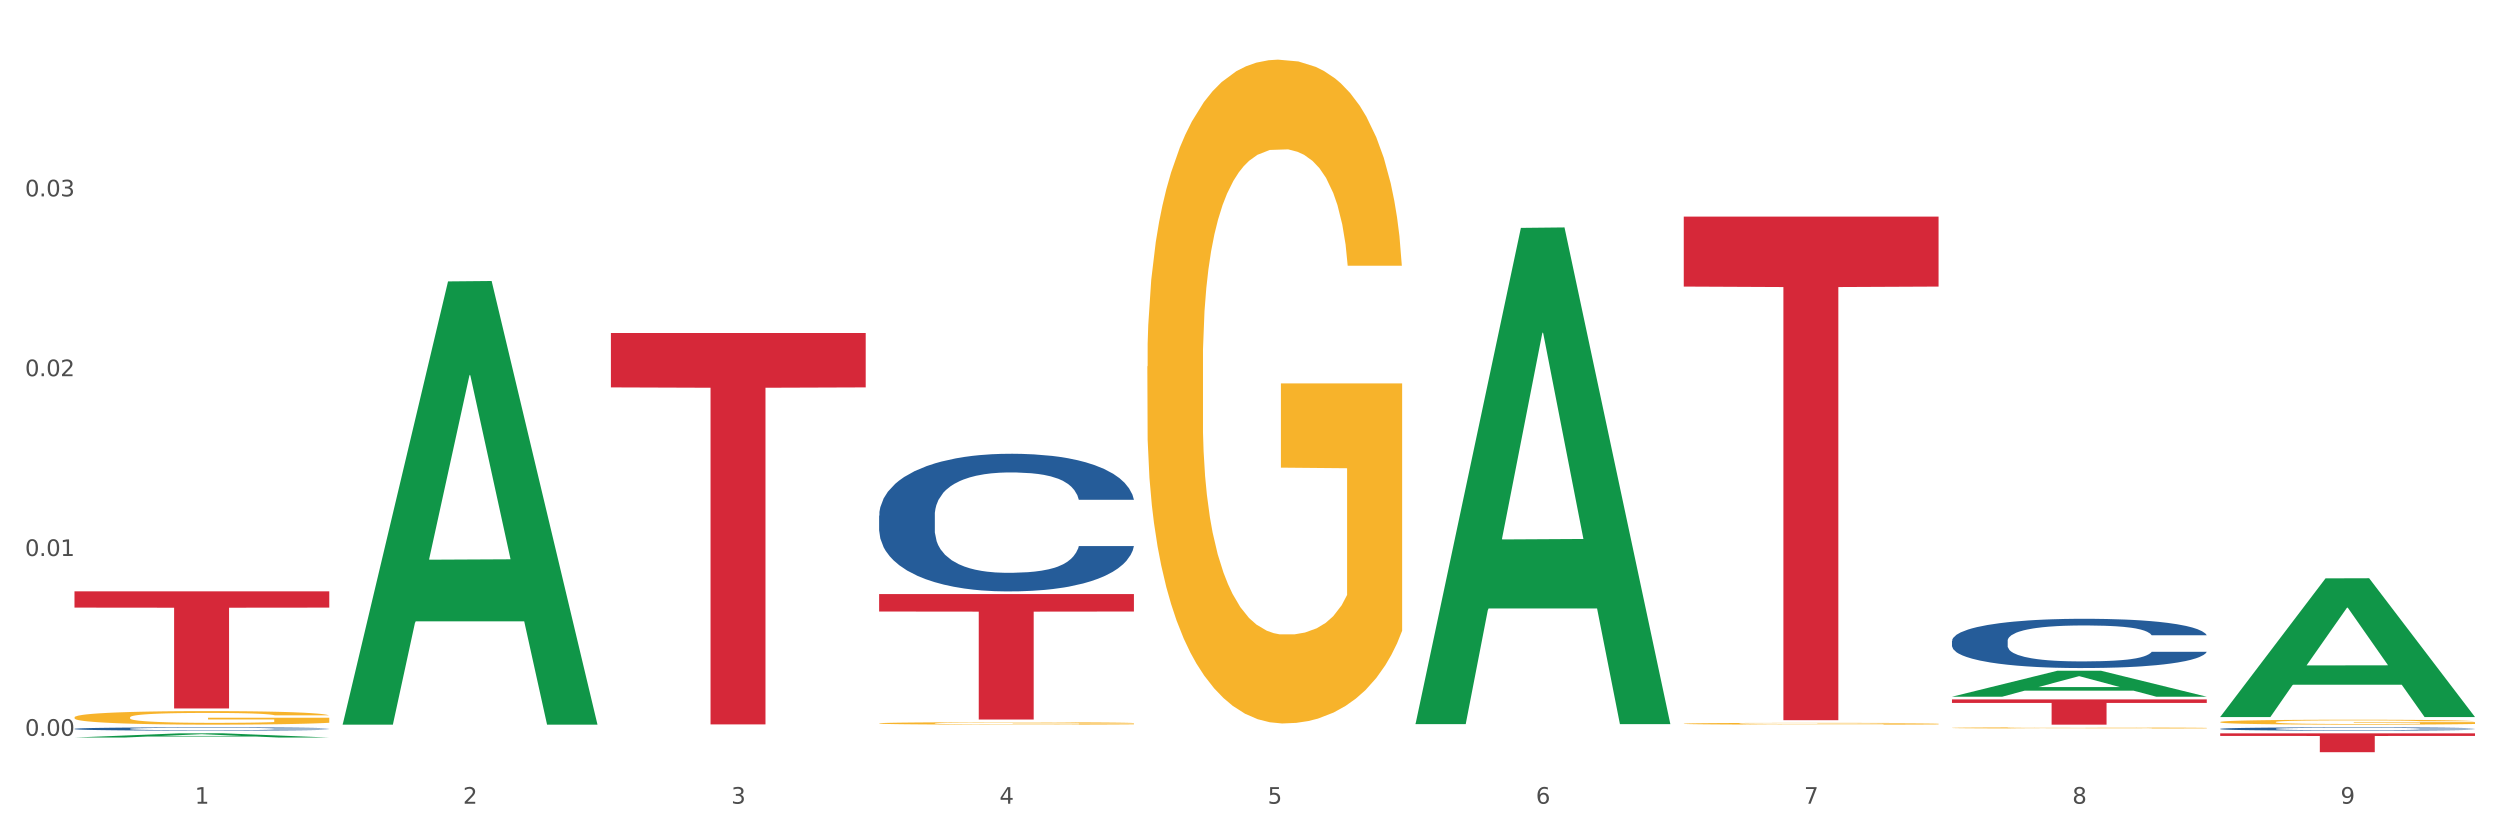 <?xml version="1.0" encoding="utf-8" standalone="no"?>
<!DOCTYPE svg PUBLIC "-//W3C//DTD SVG 1.1//EN"
  "http://www.w3.org/Graphics/SVG/1.1/DTD/svg11.dtd">
<svg xmlns:xlink="http://www.w3.org/1999/xlink" width="1080pt" height="360pt" viewBox="0 0 1080 360" xmlns="http://www.w3.org/2000/svg" version="1.1">
 <rect x="0" y="0" width="1080" height="360" fill="#333333" stroke="none"/>
 <defs>
  <style type="text/css">*{stroke-linejoin: round; stroke-linecap: butt}</style>
 </defs>
 <g id="figure_1">
  <g id="patch_1">
   <path d="M 0 360 
L 1080 360 
L 1080 0 
L 0 0 
z
" style="fill: #ffffff; stroke: #ffffff; stroke-linejoin: miter"/>
  </g>
  <g id="axes_1">
   <g id="matplotlib.axis_1">
    <g id="xtick_1">
     <g id="text_1">
      <!-- 1 -->
      <g style="fill: #4d4d4d" transform="translate(84.159 347.204) scale(0.096 -0.096)">
       <defs>
        <path id="DejaVuSans-31" d="M 794 531 
L 1825 531 
L 1825 4091 
L 703 3866 
L 703 4441 
L 1819 4666 
L 2450 4666 
L 2450 531 
L 3481 531 
L 3481 0 
L 794 0 
L 794 531 
z
" transform="scale(0.016)"/>
       </defs>
       <use xlink:href="#DejaVuSans-31"/>
      </g>
     </g>
    </g>
    <g id="xtick_2">
     <g id="text_2">
      <!-- 2 -->
      <g style="fill: #4d4d4d" transform="translate(200.027 347.204) scale(0.096 -0.096)">
       <defs>
        <path id="DejaVuSans-32" d="M 1228 531 
L 3431 531 
L 3431 0 
L 469 0 
L 469 531 
Q 828 903 1448 1529 
Q 2069 2156 2228 2338 
Q 2531 2678 2651 2914 
Q 2772 3150 2772 3378 
Q 2772 3750 2511 3984 
Q 2250 4219 1831 4219 
Q 1534 4219 1204 4116 
Q 875 4013 500 3803 
L 500 4441 
Q 881 4594 1212 4672 
Q 1544 4750 1819 4750 
Q 2544 4750 2975 4387 
Q 3406 4025 3406 3419 
Q 3406 3131 3298 2873 
Q 3191 2616 2906 2266 
Q 2828 2175 2409 1742 
Q 1991 1309 1228 531 
z
" transform="scale(0.016)"/>
       </defs>
       <use xlink:href="#DejaVuSans-32"/>
      </g>
     </g>
    </g>
    <g id="xtick_3">
     <g id="text_3">
      <!-- 3 -->
      <g style="fill: #4d4d4d" transform="translate(315.896 347.204) scale(0.096 -0.096)">
       <defs>
        <path id="DejaVuSans-33" d="M 2597 2516 
Q 3050 2419 3304 2112 
Q 3559 1806 3559 1356 
Q 3559 666 3084 287 
Q 2609 -91 1734 -91 
Q 1441 -91 1130 -33 
Q 819 25 488 141 
L 488 750 
Q 750 597 1062 519 
Q 1375 441 1716 441 
Q 2309 441 2620 675 
Q 2931 909 2931 1356 
Q 2931 1769 2642 2001 
Q 2353 2234 1838 2234 
L 1294 2234 
L 1294 2753 
L 1863 2753 
Q 2328 2753 2575 2939 
Q 2822 3125 2822 3475 
Q 2822 3834 2567 4026 
Q 2313 4219 1838 4219 
Q 1578 4219 1281 4162 
Q 984 4106 628 3988 
L 628 4550 
Q 988 4650 1302 4700 
Q 1616 4750 1894 4750 
Q 2613 4750 3031 4423 
Q 3450 4097 3450 3541 
Q 3450 3153 3228 2886 
Q 3006 2619 2597 2516 
z
" transform="scale(0.016)"/>
       </defs>
       <use xlink:href="#DejaVuSans-33"/>
      </g>
     </g>
    </g>
    <g id="xtick_4">
     <g id="text_4">
      <!-- 4 -->
      <g style="fill: #4d4d4d" transform="translate(431.765 347.204) scale(0.096 -0.096)">
       <defs>
        <path id="DejaVuSans-34" d="M 2419 4116 
L 825 1625 
L 2419 1625 
L 2419 4116 
z
M 2253 4666 
L 3047 4666 
L 3047 1625 
L 3713 1625 
L 3713 1100 
L 3047 1100 
L 3047 0 
L 2419 0 
L 2419 1100 
L 313 1100 
L 313 1709 
L 2253 4666 
z
" transform="scale(0.016)"/>
       </defs>
       <use xlink:href="#DejaVuSans-34"/>
      </g>
     </g>
    </g>
    <g id="xtick_5">
     <g id="text_5">
      <!-- 5 -->
      <g style="fill: #4d4d4d" transform="translate(547.634 347.204) scale(0.096 -0.096)">
       <defs>
        <path id="DejaVuSans-35" d="M 691 4666 
L 3169 4666 
L 3169 4134 
L 1269 4134 
L 1269 2991 
Q 1406 3038 1543 3061 
Q 1681 3084 1819 3084 
Q 2600 3084 3056 2656 
Q 3513 2228 3513 1497 
Q 3513 744 3044 326 
Q 2575 -91 1722 -91 
Q 1428 -91 1123 -41 
Q 819 9 494 109 
L 494 744 
Q 775 591 1075 516 
Q 1375 441 1709 441 
Q 2250 441 2565 725 
Q 2881 1009 2881 1497 
Q 2881 1984 2565 2268 
Q 2250 2553 1709 2553 
Q 1456 2553 1204 2497 
Q 953 2441 691 2322 
L 691 4666 
z
" transform="scale(0.016)"/>
       </defs>
       <use xlink:href="#DejaVuSans-35"/>
      </g>
     </g>
    </g>
    <g id="xtick_6">
     <g id="text_6">
      <!-- 6 -->
      <g style="fill: #4d4d4d" transform="translate(663.502 347.204) scale(0.096 -0.096)">
       <defs>
        <path id="DejaVuSans-36" d="M 2113 2584 
Q 1688 2584 1439 2293 
Q 1191 2003 1191 1497 
Q 1191 994 1439 701 
Q 1688 409 2113 409 
Q 2538 409 2786 701 
Q 3034 994 3034 1497 
Q 3034 2003 2786 2293 
Q 2538 2584 2113 2584 
z
M 3366 4563 
L 3366 3988 
Q 3128 4100 2886 4159 
Q 2644 4219 2406 4219 
Q 1781 4219 1451 3797 
Q 1122 3375 1075 2522 
Q 1259 2794 1537 2939 
Q 1816 3084 2150 3084 
Q 2853 3084 3261 2657 
Q 3669 2231 3669 1497 
Q 3669 778 3244 343 
Q 2819 -91 2113 -91 
Q 1303 -91 875 529 
Q 447 1150 447 2328 
Q 447 3434 972 4092 
Q 1497 4750 2381 4750 
Q 2619 4750 2861 4703 
Q 3103 4656 3366 4563 
z
" transform="scale(0.016)"/>
       </defs>
       <use xlink:href="#DejaVuSans-36"/>
      </g>
     </g>
    </g>
    <g id="xtick_7">
     <g id="text_7">
      <!-- 7 -->
      <g style="fill: #4d4d4d" transform="translate(779.371 347.204) scale(0.096 -0.096)">
       <defs>
        <path id="DejaVuSans-37" d="M 525 4666 
L 3525 4666 
L 3525 4397 
L 1831 0 
L 1172 0 
L 2766 4134 
L 525 4134 
L 525 4666 
z
" transform="scale(0.016)"/>
       </defs>
       <use xlink:href="#DejaVuSans-37"/>
      </g>
     </g>
    </g>
    <g id="xtick_8">
     <g id="text_8">
      <!-- 8 -->
      <g style="fill: #4d4d4d" transform="translate(895.24 347.204) scale(0.096 -0.096)">
       <defs>
        <path id="DejaVuSans-38" d="M 2034 2216 
Q 1584 2216 1326 1975 
Q 1069 1734 1069 1313 
Q 1069 891 1326 650 
Q 1584 409 2034 409 
Q 2484 409 2743 651 
Q 3003 894 3003 1313 
Q 3003 1734 2745 1975 
Q 2488 2216 2034 2216 
z
M 1403 2484 
Q 997 2584 770 2862 
Q 544 3141 544 3541 
Q 544 4100 942 4425 
Q 1341 4750 2034 4750 
Q 2731 4750 3128 4425 
Q 3525 4100 3525 3541 
Q 3525 3141 3298 2862 
Q 3072 2584 2669 2484 
Q 3125 2378 3379 2068 
Q 3634 1759 3634 1313 
Q 3634 634 3220 271 
Q 2806 -91 2034 -91 
Q 1263 -91 848 271 
Q 434 634 434 1313 
Q 434 1759 690 2068 
Q 947 2378 1403 2484 
z
M 1172 3481 
Q 1172 3119 1398 2916 
Q 1625 2713 2034 2713 
Q 2441 2713 2670 2916 
Q 2900 3119 2900 3481 
Q 2900 3844 2670 4047 
Q 2441 4250 2034 4250 
Q 1625 4250 1398 4047 
Q 1172 3844 1172 3481 
z
" transform="scale(0.016)"/>
       </defs>
       <use xlink:href="#DejaVuSans-38"/>
      </g>
     </g>
    </g>
    <g id="xtick_9">
     <g id="text_9">
      <!-- 9 -->
      <g style="fill: #4d4d4d" transform="translate(1011.108 347.204) scale(0.096 -0.096)">
       <defs>
        <path id="DejaVuSans-39" d="M 703 97 
L 703 672 
Q 941 559 1184 500 
Q 1428 441 1663 441 
Q 2288 441 2617 861 
Q 2947 1281 2994 2138 
Q 2813 1869 2534 1725 
Q 2256 1581 1919 1581 
Q 1219 1581 811 2004 
Q 403 2428 403 3163 
Q 403 3881 828 4315 
Q 1253 4750 1959 4750 
Q 2769 4750 3195 4129 
Q 3622 3509 3622 2328 
Q 3622 1225 3098 567 
Q 2575 -91 1691 -91 
Q 1453 -91 1209 -44 
Q 966 3 703 97 
z
M 1959 2075 
Q 2384 2075 2632 2365 
Q 2881 2656 2881 3163 
Q 2881 3666 2632 3958 
Q 2384 4250 1959 4250 
Q 1534 4250 1286 3958 
Q 1038 3666 1038 3163 
Q 1038 2656 1286 2365 
Q 1534 2075 1959 2075 
z
" transform="scale(0.016)"/>
       </defs>
       <use xlink:href="#DejaVuSans-39"/>
      </g>
     </g>
    </g>
    <g id="xtick_10"/>
    <g id="xtick_11"/>
    <g id="xtick_12"/>
    <g id="xtick_13"/>
    <g id="xtick_14"/>
    <g id="xtick_15"/>
    <g id="xtick_16"/>
    <g id="xtick_17"/>
   </g>
   <g id="matplotlib.axis_2">
    <g id="ytick_1">
     <g id="text_10">
      <!-- 0.00 -->
      <g style="fill: #4d4d4d" transform="translate(10.8 317.857) scale(0.096 -0.096)">
       <defs>
        <path id="DejaVuSans-30" d="M 2034 4250 
Q 1547 4250 1301 3770 
Q 1056 3291 1056 2328 
Q 1056 1369 1301 889 
Q 1547 409 2034 409 
Q 2525 409 2770 889 
Q 3016 1369 3016 2328 
Q 3016 3291 2770 3770 
Q 2525 4250 2034 4250 
z
M 2034 4750 
Q 2819 4750 3233 4129 
Q 3647 3509 3647 2328 
Q 3647 1150 3233 529 
Q 2819 -91 2034 -91 
Q 1250 -91 836 529 
Q 422 1150 422 2328 
Q 422 3509 836 4129 
Q 1250 4750 2034 4750 
z
" transform="scale(0.016)"/>
        <path id="DejaVuSans-2e" d="M 684 794 
L 1344 794 
L 1344 0 
L 684 0 
L 684 794 
z
" transform="scale(0.016)"/>
       </defs>
       <use xlink:href="#DejaVuSans-30"/>
       <use xlink:href="#DejaVuSans-2e" transform="translate(63.623 0)"/>
       <use xlink:href="#DejaVuSans-30" transform="translate(95.41 0)"/>
       <use xlink:href="#DejaVuSans-30" transform="translate(159.033 0)"/>
      </g>
     </g>
    </g>
    <g id="ytick_2">
     <g id="text_11">
      <!-- 0.01 -->
      <g style="fill: #4d4d4d" transform="translate(10.8 240.185) scale(0.096 -0.096)">
       <use xlink:href="#DejaVuSans-30"/>
       <use xlink:href="#DejaVuSans-2e" transform="translate(63.623 0)"/>
       <use xlink:href="#DejaVuSans-30" transform="translate(95.41 0)"/>
       <use xlink:href="#DejaVuSans-31" transform="translate(159.033 0)"/>
      </g>
     </g>
    </g>
    <g id="ytick_3">
     <g id="text_12">
      <!-- 0.02 -->
      <g style="fill: #4d4d4d" transform="translate(10.8 162.513) scale(0.096 -0.096)">
       <use xlink:href="#DejaVuSans-30"/>
       <use xlink:href="#DejaVuSans-2e" transform="translate(63.623 0)"/>
       <use xlink:href="#DejaVuSans-30" transform="translate(95.41 0)"/>
       <use xlink:href="#DejaVuSans-32" transform="translate(159.033 0)"/>
      </g>
     </g>
    </g>
    <g id="ytick_4">
     <g id="text_13">
      <!-- 0.03 -->
      <g style="fill: #4d4d4d" transform="translate(10.8 84.842) scale(0.096 -0.096)">
       <use xlink:href="#DejaVuSans-30"/>
       <use xlink:href="#DejaVuSans-2e" transform="translate(63.623 0)"/>
       <use xlink:href="#DejaVuSans-30" transform="translate(95.41 0)"/>
       <use xlink:href="#DejaVuSans-33" transform="translate(159.033 0)"/>
      </g>
     </g>
    </g>
    <g id="ytick_5"/>
    <g id="ytick_6"/>
    <g id="ytick_7"/>
    <g id="ytick_8"/>
   </g>
   <g id="PolyCollection_1">
    <path d="M 32.175 318.612 
L 32.288 318.61 
L 77.68 316.787 
L 96.518 316.785 
L 142.25 318.615 
L 120.462 318.615 
L 110.589 318.189 
L 63.722 318.189 
L 63.382 318.196 
L 53.85 318.615 
L 32.175 318.615 
L 32.175 318.612 
L 69.623 317.935 
L 104.689 317.933 
L 87.326 317.175 
L 87.099 317.172 
L 86.872 317.177 
L 69.51 317.933 
L 69.623 317.935 
L 32.175 318.612 
z
" clip-path="url(#pd29271643d)" style="fill: #109648"/>
    <path d="M 495.65 158.282 
L 495.78 158.02 
L 495.78 148.591 
L 496.04 140.472 
L 497.339 120.83 
L 499.289 104.592 
L 500.718 95.949 
L 502.148 88.878 
L 503.837 81.806 
L 505.917 74.473 
L 509.685 63.735 
L 512.025 58.235 
L 514.884 52.473 
L 520.082 44.093 
L 523.851 39.378 
L 527.75 35.45 
L 534.118 30.736 
L 538.276 28.64 
L 542.695 27.069 
L 548.023 26.021 
L 552.052 25.759 
L 560.889 26.545 
L 568.427 28.902 
L 572.066 30.736 
L 576.744 33.878 
L 579.214 35.974 
L 583.242 40.164 
L 587.401 45.664 
L 590.26 50.378 
L 594.549 59.283 
L 597.798 68.188 
L 600.787 79.187 
L 602.346 86.783 
L 603.516 93.854 
L 604.556 101.973 
L 605.595 114.806 
L 582.203 114.806 
L 581.293 105.639 
L 579.863 96.997 
L 577.784 88.616 
L 575.965 83.378 
L 572.846 76.83 
L 569.986 72.64 
L 566.997 69.497 
L 563.359 66.878 
L 560.499 65.569 
L 556.471 64.521 
L 548.543 64.783 
L 543.215 66.878 
L 539.576 69.497 
L 537.237 71.854 
L 535.157 74.473 
L 532.818 78.14 
L 530.089 83.64 
L 528.14 88.616 
L 526.19 94.901 
L 524.631 101.187 
L 523.201 108.52 
L 522.032 116.377 
L 521.122 124.496 
L 520.342 134.449 
L 519.692 150.948 
L 519.692 186.829 
L 519.952 194.948 
L 520.602 205.686 
L 521.382 213.805 
L 522.681 223.495 
L 523.851 230.043 
L 526.06 239.471 
L 528.529 247.328 
L 530.479 252.304 
L 532.428 256.495 
L 535.807 262.256 
L 539.576 266.971 
L 542.825 269.852 
L 547.244 272.471 
L 550.233 273.518 
L 552.832 274.042 
L 559.2 274.042 
L 563.748 273.256 
L 568.817 271.423 
L 572.716 269.066 
L 575.965 266.185 
L 579.603 261.471 
L 581.943 257.018 
L 581.943 202.281 
L 553.352 202.019 
L 553.352 165.615 
L 605.725 165.615 
L 605.725 272.471 
L 603.516 277.971 
L 601.047 282.947 
L 598.447 287.399 
L 594.549 292.899 
L 589.87 298.137 
L 585.711 301.804 
L 581.293 304.946 
L 576.094 307.827 
L 569.337 310.446 
L 565.178 311.494 
L 559.98 312.28 
L 553.871 312.542 
L 548.543 312.018 
L 543.345 310.708 
L 537.887 308.351 
L 532.558 304.946 
L 528.529 301.542 
L 524.501 297.351 
L 520.212 291.851 
L 516.833 286.613 
L 514.234 281.899 
L 511.375 275.875 
L 508.256 268.018 
L 505.917 260.947 
L 503.837 253.614 
L 501.628 244.185 
L 500.068 236.066 
L 498.509 225.852 
L 497.599 218.257 
L 496.56 206.471 
L 495.78 189.972 
L 495.65 158.282 
z
" clip-path="url(#pd29271643d)" style="fill: #f7b32b"/>
    <path d="M 727.387 312.638 
L 727.517 312.637 
L 727.517 312.611 
L 727.777 312.589 
L 729.077 312.536 
L 731.026 312.492 
L 732.456 312.469 
L 733.885 312.45 
L 735.575 312.43 
L 737.654 312.411 
L 741.423 312.381 
L 743.762 312.367 
L 746.621 312.351 
L 751.82 312.328 
L 755.588 312.315 
L 759.487 312.305 
L 765.855 312.292 
L 770.014 312.286 
L 774.432 312.282 
L 779.761 312.279 
L 783.789 312.279 
L 792.627 312.281 
L 800.164 312.287 
L 803.803 312.292 
L 808.482 312.301 
L 810.951 312.306 
L 814.98 312.318 
L 819.138 312.332 
L 821.997 312.345 
L 826.286 312.369 
L 829.535 312.393 
L 832.524 312.423 
L 834.084 312.444 
L 835.253 312.463 
L 836.293 312.485 
L 837.333 312.52 
L 813.94 312.52 
L 813.03 312.495 
L 811.601 312.472 
L 809.521 312.449 
L 807.702 312.435 
L 804.583 312.417 
L 801.724 312.406 
L 798.735 312.397 
L 795.096 312.39 
L 792.237 312.386 
L 788.208 312.384 
L 780.281 312.384 
L 774.952 312.39 
L 771.313 312.397 
L 768.974 312.403 
L 766.895 312.411 
L 764.556 312.42 
L 761.826 312.435 
L 759.877 312.449 
L 757.928 312.466 
L 756.368 312.483 
L 754.939 312.503 
L 753.769 312.524 
L 752.859 312.546 
L 752.08 312.573 
L 751.43 312.618 
L 751.43 312.715 
L 751.69 312.737 
L 752.339 312.766 
L 753.119 312.788 
L 754.419 312.814 
L 755.588 312.832 
L 757.798 312.858 
L 760.267 312.879 
L 762.216 312.892 
L 764.166 312.904 
L 767.545 312.919 
L 771.313 312.932 
L 774.562 312.94 
L 778.981 312.947 
L 781.97 312.95 
L 784.569 312.951 
L 790.937 312.951 
L 795.486 312.949 
L 800.554 312.944 
L 804.453 312.938 
L 807.702 312.93 
L 811.341 312.917 
L 813.68 312.905 
L 813.68 312.757 
L 785.089 312.756 
L 785.089 312.657 
L 837.463 312.657 
L 837.463 312.947 
L 835.253 312.962 
L 832.784 312.975 
L 830.185 312.987 
L 826.286 313.002 
L 821.608 313.017 
L 817.449 313.027 
L 813.03 313.035 
L 807.832 313.043 
L 801.074 313.05 
L 796.915 313.053 
L 791.717 313.055 
L 785.609 313.056 
L 780.281 313.054 
L 775.082 313.051 
L 769.624 313.044 
L 764.296 313.035 
L 760.267 313.026 
L 756.238 313.014 
L 751.95 313 
L 748.571 312.985 
L 745.971 312.973 
L 743.112 312.956 
L 739.993 312.935 
L 737.654 312.916 
L 735.575 312.896 
L 733.365 312.87 
L 731.806 312.848 
L 730.246 312.821 
L 729.337 312.8 
L 728.297 312.768 
L 727.517 312.723 
L 727.387 312.638 
z
" clip-path="url(#pd29271643d)" style="fill: #f7b32b"/>
    <path d="M 843.256 314.446 
L 843.386 314.446 
L 843.386 314.429 
L 843.646 314.414 
L 844.945 314.379 
L 846.895 314.35 
L 848.324 314.335 
L 849.754 314.322 
L 851.443 314.31 
L 853.523 314.296 
L 857.292 314.277 
L 859.631 314.267 
L 862.49 314.257 
L 867.688 314.242 
L 871.457 314.234 
L 875.356 314.227 
L 881.724 314.218 
L 885.883 314.215 
L 890.301 314.212 
L 895.629 314.21 
L 899.658 314.209 
L 908.495 314.211 
L 916.033 314.215 
L 919.672 314.218 
L 924.35 314.224 
L 926.82 314.228 
L 930.848 314.235 
L 935.007 314.245 
L 937.866 314.253 
L 942.155 314.269 
L 945.404 314.285 
L 948.393 314.305 
L 949.952 314.318 
L 951.122 314.331 
L 952.162 314.346 
L 953.201 314.368 
L 929.809 314.368 
L 928.899 314.352 
L 927.469 314.337 
L 925.39 314.322 
L 923.571 314.312 
L 920.452 314.301 
L 917.593 314.293 
L 914.604 314.288 
L 910.965 314.283 
L 908.106 314.281 
L 904.077 314.279 
L 896.149 314.279 
L 890.821 314.283 
L 887.182 314.288 
L 884.843 314.292 
L 882.764 314.296 
L 880.424 314.303 
L 877.695 314.313 
L 875.746 314.322 
L 873.796 314.333 
L 872.237 314.344 
L 870.807 314.357 
L 869.638 314.371 
L 868.728 314.386 
L 867.948 314.404 
L 867.298 314.433 
L 867.298 314.497 
L 867.558 314.512 
L 868.208 314.531 
L 868.988 314.545 
L 870.287 314.563 
L 871.457 314.574 
L 873.666 314.591 
L 876.136 314.605 
L 878.085 314.614 
L 880.034 314.622 
L 883.413 314.632 
L 887.182 314.64 
L 890.431 314.645 
L 894.85 314.65 
L 897.839 314.652 
L 900.438 314.653 
L 906.806 314.653 
L 911.355 314.652 
L 916.423 314.648 
L 920.322 314.644 
L 923.571 314.639 
L 927.21 314.63 
L 929.549 314.622 
L 929.549 314.525 
L 900.958 314.524 
L 900.958 314.459 
L 953.331 314.459 
L 953.331 314.65 
L 951.122 314.66 
L 948.653 314.669 
L 946.054 314.677 
L 942.155 314.687 
L 937.476 314.696 
L 933.318 314.702 
L 928.899 314.708 
L 923.701 314.713 
L 916.943 314.718 
L 912.784 314.72 
L 907.586 314.721 
L 901.478 314.722 
L 896.149 314.721 
L 890.951 314.718 
L 885.493 314.714 
L 880.164 314.708 
L 876.136 314.702 
L 872.107 314.695 
L 867.818 314.685 
L 864.439 314.675 
L 861.84 314.667 
L 858.981 314.656 
L 855.862 314.642 
L 853.523 314.63 
L 851.443 314.616 
L 849.234 314.6 
L 847.675 314.585 
L 846.115 314.567 
L 845.205 314.553 
L 844.166 314.532 
L 843.386 314.503 
L 843.256 314.446 
z
" clip-path="url(#pd29271643d)" style="fill: #f7b32b"/>
    <path d="M 959.125 311.905 
L 959.255 311.903 
L 959.255 311.833 
L 959.515 311.773 
L 960.814 311.626 
L 962.764 311.505 
L 964.193 311.44 
L 965.623 311.388 
L 967.312 311.335 
L 969.391 311.28 
L 973.16 311.2 
L 975.5 311.159 
L 978.359 311.116 
L 983.557 311.054 
L 987.326 311.019 
L 991.225 310.989 
L 997.593 310.954 
L 1001.751 310.939 
L 1006.17 310.927 
L 1011.498 310.919 
L 1015.527 310.917 
L 1024.364 310.923 
L 1031.902 310.941 
L 1035.541 310.954 
L 1040.219 310.978 
L 1042.688 310.993 
L 1046.717 311.025 
L 1050.876 311.066 
L 1053.735 311.101 
L 1058.024 311.167 
L 1061.273 311.233 
L 1064.262 311.315 
L 1065.821 311.372 
L 1066.991 311.425 
L 1068.03 311.485 
L 1069.07 311.581 
L 1045.677 311.581 
L 1044.768 311.513 
L 1043.338 311.448 
L 1041.259 311.386 
L 1039.439 311.347 
L 1036.32 311.298 
L 1033.461 311.267 
L 1030.472 311.243 
L 1026.833 311.224 
L 1023.974 311.214 
L 1019.946 311.206 
L 1012.018 311.208 
L 1006.69 311.224 
L 1003.051 311.243 
L 1000.712 311.261 
L 998.632 311.28 
L 996.293 311.308 
L 993.564 311.349 
L 991.614 311.386 
L 989.665 311.433 
L 988.106 311.48 
L 986.676 311.534 
L 985.506 311.593 
L 984.597 311.653 
L 983.817 311.728 
L 983.167 311.851 
L 983.167 312.118 
L 983.427 312.179 
L 984.077 312.259 
L 984.857 312.319 
L 986.156 312.392 
L 987.326 312.44 
L 989.535 312.511 
L 992.004 312.569 
L 993.954 312.606 
L 995.903 312.638 
L 999.282 312.681 
L 1003.051 312.716 
L 1006.3 312.737 
L 1010.718 312.757 
L 1013.708 312.765 
L 1016.307 312.769 
L 1022.675 312.769 
L 1027.223 312.763 
L 1032.292 312.749 
L 1036.19 312.731 
L 1039.439 312.71 
L 1043.078 312.675 
L 1045.418 312.642 
L 1045.418 312.233 
L 1016.827 312.231 
L 1016.827 311.96 
L 1069.2 311.96 
L 1069.2 312.757 
L 1066.991 312.798 
L 1064.521 312.835 
L 1061.922 312.868 
L 1058.024 312.909 
L 1053.345 312.948 
L 1049.186 312.976 
L 1044.768 312.999 
L 1039.569 313.02 
L 1032.811 313.04 
L 1028.653 313.048 
L 1023.454 313.054 
L 1017.346 313.056 
L 1012.018 313.052 
L 1006.82 313.042 
L 1001.361 313.024 
L 996.033 312.999 
L 992.004 312.974 
L 987.976 312.942 
L 983.687 312.901 
L 980.308 312.862 
L 977.709 312.827 
L 974.85 312.782 
L 971.731 312.724 
L 969.391 312.671 
L 967.312 312.616 
L 965.103 312.546 
L 963.543 312.485 
L 961.984 312.409 
L 961.074 312.353 
L 960.034 312.265 
L 959.255 312.142 
L 959.125 311.905 
z
" clip-path="url(#pd29271643d)" style="fill: #f7b32b"/>
    <path d="M 32.175 255.457 
L 142.25 255.457 
L 142.25 262.487 
L 98.951 262.535 
L 98.951 306.045 
L 75.214 306.045 
L 75.214 262.535 
L 32.175 262.487 
L 32.175 255.504 
L 32.175 255.457 
z
" clip-path="url(#pd29271643d)" style="fill: #d62839"/>
    <path d="M 263.912 143.856 
L 373.988 143.856 
L 373.988 167.354 
L 330.688 167.512 
L 330.688 312.945 
L 306.951 312.945 
L 306.951 167.512 
L 263.912 167.354 
L 263.912 144.015 
L 263.912 143.856 
z
" clip-path="url(#pd29271643d)" style="fill: #d62839"/>
    <path d="M 379.781 256.648 
L 489.856 256.648 
L 489.856 264.178 
L 446.557 264.229 
L 446.557 310.836 
L 422.82 310.836 
L 422.82 264.229 
L 379.781 264.178 
L 379.781 256.699 
L 379.781 256.648 
z
" clip-path="url(#pd29271643d)" style="fill: #d62839"/>
    <path d="M 959.125 314.854 
L 959.255 314.853 
L 959.255 314.816 
L 959.645 314.766 
L 961.076 314.675 
L 962.898 314.605 
L 966.021 314.524 
L 967.712 314.49 
L 969.924 314.452 
L 974.478 314.39 
L 979.683 314.338 
L 983.326 314.309 
L 986.058 314.291 
L 992.173 314.258 
L 995.686 314.243 
L 999.33 314.232 
L 1002.452 314.224 
L 1007.657 314.215 
L 1011.82 314.211 
L 1016.635 314.209 
L 1020.668 314.211 
L 1026.003 314.216 
L 1033.809 314.232 
L 1036.802 314.241 
L 1040.835 314.257 
L 1044.999 314.278 
L 1048.382 314.299 
L 1052.285 314.329 
L 1056.319 314.368 
L 1060.222 314.418 
L 1062.955 314.464 
L 1065.167 314.512 
L 1067.118 314.571 
L 1068.549 314.635 
L 1069.2 314.689 
L 1045.389 314.689 
L 1044.739 314.641 
L 1043.438 314.588 
L 1042.137 314.553 
L 1040.705 314.524 
L 1038.493 314.491 
L 1036.542 314.47 
L 1033.289 314.445 
L 1030.296 314.43 
L 1027.824 314.42 
L 1024.832 314.413 
L 1018.456 314.405 
L 1013.902 314.405 
L 1011.04 314.407 
L 1007.527 314.414 
L 1004.534 314.423 
L 1001.021 314.439 
L 998.289 314.456 
L 995.556 314.478 
L 993.995 314.494 
L 991.653 314.523 
L 990.092 314.546 
L 988.01 314.587 
L 986.839 314.616 
L 984.757 314.69 
L 983.846 314.745 
L 983.456 314.783 
L 983.196 314.825 
L 983.196 315.03 
L 983.976 315.122 
L 984.627 315.161 
L 985.668 315.205 
L 987.619 315.263 
L 990.482 315.319 
L 993.474 315.36 
L 995.947 315.385 
L 998.289 315.403 
L 1000.631 315.418 
L 1003.493 315.431 
L 1005.835 315.439 
L 1009.348 315.447 
L 1013.512 315.451 
L 1016.765 315.451 
L 1023.4 315.444 
L 1026.393 315.437 
L 1029.255 315.428 
L 1032.378 315.414 
L 1034.85 315.398 
L 1036.282 315.386 
L 1038.624 315.361 
L 1040.445 315.335 
L 1042.006 315.305 
L 1043.047 315.279 
L 1044.218 315.24 
L 1045.129 315.195 
L 1045.389 315.171 
L 1069.2 315.171 
L 1068.68 315.219 
L 1067.769 315.264 
L 1065.947 315.326 
L 1064.516 315.361 
L 1062.304 315.405 
L 1059.962 315.441 
L 1056.709 315.482 
L 1053.717 315.512 
L 1050.594 315.538 
L 1047.211 315.562 
L 1041.096 315.595 
L 1038.884 315.604 
L 1034.2 315.62 
L 1030.557 315.629 
L 1025.222 315.638 
L 1019.757 315.643 
L 1014.032 315.644 
L 1008.958 315.642 
L 1003.363 315.634 
L 999.85 315.626 
L 995.947 315.614 
L 991.393 315.596 
L 987.099 315.574 
L 983.065 315.548 
L 979.292 315.517 
L 975.779 315.483 
L 971.225 315.427 
L 967.842 315.372 
L 965.37 315.321 
L 963.679 315.278 
L 961.987 315.222 
L 961.076 315.184 
L 959.645 315.093 
L 959.125 315.008 
L 959.125 314.854 
z
" clip-path="url(#pd29271643d)" style="fill: #255c99"/>
    <path d="M 843.256 276.876 
L 843.386 276.857 
L 843.386 276.313 
L 843.776 275.574 
L 845.208 274.214 
L 847.029 273.183 
L 850.152 271.978 
L 851.843 271.473 
L 854.055 270.909 
L 858.609 269.996 
L 863.814 269.218 
L 867.457 268.79 
L 870.189 268.518 
L 876.305 268.032 
L 879.818 267.819 
L 883.461 267.644 
L 886.584 267.527 
L 891.788 267.391 
L 895.952 267.333 
L 900.766 267.313 
L 904.799 267.333 
L 910.134 267.41 
L 917.941 267.644 
L 920.933 267.78 
L 924.967 268.013 
L 929.13 268.324 
L 932.513 268.635 
L 936.417 269.082 
L 940.45 269.665 
L 944.354 270.404 
L 947.086 271.084 
L 949.298 271.803 
L 951.249 272.678 
L 952.681 273.63 
L 953.331 274.427 
L 929.521 274.427 
L 928.87 273.708 
L 927.569 272.931 
L 926.268 272.406 
L 924.837 271.978 
L 922.625 271.492 
L 920.673 271.181 
L 917.42 270.812 
L 914.428 270.579 
L 911.955 270.443 
L 908.963 270.326 
L 902.587 270.209 
L 898.033 270.209 
L 895.171 270.248 
L 891.658 270.345 
L 888.665 270.482 
L 885.152 270.715 
L 882.42 270.967 
L 879.688 271.298 
L 878.126 271.531 
L 875.784 271.959 
L 874.223 272.309 
L 872.141 272.911 
L 870.97 273.339 
L 868.888 274.447 
L 867.977 275.263 
L 867.587 275.827 
L 867.327 276.449 
L 867.327 279.481 
L 868.108 280.842 
L 868.758 281.425 
L 869.799 282.086 
L 871.751 282.941 
L 874.613 283.777 
L 877.606 284.379 
L 880.078 284.749 
L 882.42 285.021 
L 884.762 285.235 
L 887.624 285.429 
L 889.966 285.546 
L 893.479 285.662 
L 897.643 285.721 
L 900.896 285.721 
L 907.532 285.623 
L 910.524 285.526 
L 913.387 285.39 
L 916.509 285.176 
L 918.982 284.943 
L 920.413 284.768 
L 922.755 284.399 
L 924.576 284.01 
L 926.138 283.563 
L 927.179 283.174 
L 928.35 282.591 
L 929.26 281.93 
L 929.521 281.58 
L 953.331 281.58 
L 952.811 282.28 
L 951.9 282.96 
L 950.078 283.874 
L 948.647 284.399 
L 946.435 285.04 
L 944.093 285.585 
L 940.84 286.187 
L 937.848 286.634 
L 934.725 287.023 
L 931.342 287.373 
L 925.227 287.859 
L 923.015 287.995 
L 918.331 288.228 
L 914.688 288.364 
L 909.353 288.5 
L 903.888 288.578 
L 898.164 288.597 
L 893.089 288.558 
L 887.494 288.442 
L 883.981 288.325 
L 880.078 288.15 
L 875.524 287.878 
L 871.23 287.548 
L 867.197 287.159 
L 863.423 286.712 
L 859.91 286.207 
L 855.356 285.371 
L 851.974 284.554 
L 849.501 283.796 
L 847.81 283.155 
L 846.118 282.338 
L 845.208 281.775 
L 843.776 280.414 
L 843.256 279.151 
L 843.256 276.876 
z
" clip-path="url(#pd29271643d)" style="fill: #255c99"/>
    <path d="M 379.781 222.744 
L 379.911 222.689 
L 379.911 221.169 
L 380.302 219.105 
L 381.733 215.303 
L 383.554 212.424 
L 386.677 209.057 
L 388.369 207.645 
L 390.58 206.07 
L 395.134 203.517 
L 400.339 201.345 
L 403.982 200.15 
L 406.714 199.389 
L 412.83 198.032 
L 416.343 197.434 
L 419.986 196.945 
L 423.109 196.619 
L 428.313 196.239 
L 432.477 196.076 
L 437.291 196.022 
L 441.324 196.076 
L 446.659 196.294 
L 454.466 196.945 
L 457.458 197.325 
L 461.492 197.977 
L 465.655 198.846 
L 469.038 199.715 
L 472.942 200.964 
L 476.975 202.594 
L 480.879 204.658 
L 483.611 206.559 
L 485.823 208.568 
L 487.775 211.012 
L 489.206 213.674 
L 489.856 215.9 
L 466.046 215.9 
L 465.395 213.891 
L 464.094 211.718 
L 462.793 210.252 
L 461.362 209.057 
L 459.15 207.699 
L 457.198 206.83 
L 453.945 205.798 
L 450.953 205.146 
L 448.481 204.766 
L 445.488 204.44 
L 439.113 204.115 
L 434.559 204.115 
L 431.696 204.223 
L 428.183 204.495 
L 425.19 204.875 
L 421.677 205.527 
L 418.945 206.233 
L 416.213 207.156 
L 414.651 207.808 
L 412.309 209.003 
L 410.748 209.98 
L 408.666 211.664 
L 407.495 212.859 
L 405.413 215.955 
L 404.503 218.236 
L 404.112 219.811 
L 403.852 221.549 
L 403.852 230.022 
L 404.633 233.824 
L 405.283 235.453 
L 406.324 237.3 
L 408.276 239.689 
L 411.138 242.025 
L 414.131 243.709 
L 416.603 244.74 
L 418.945 245.501 
L 421.287 246.098 
L 424.15 246.641 
L 426.492 246.967 
L 430.005 247.293 
L 434.168 247.456 
L 437.421 247.456 
L 444.057 247.185 
L 447.049 246.913 
L 449.912 246.533 
L 453.035 245.935 
L 455.507 245.284 
L 456.938 244.795 
L 459.28 243.763 
L 461.102 242.677 
L 462.663 241.427 
L 463.704 240.341 
L 464.875 238.712 
L 465.786 236.865 
L 466.046 235.887 
L 489.856 235.887 
L 489.336 237.843 
L 488.425 239.744 
L 486.604 242.296 
L 485.172 243.763 
L 482.96 245.555 
L 480.618 247.076 
L 477.366 248.76 
L 474.373 250.009 
L 471.25 251.095 
L 467.867 252.073 
L 461.752 253.43 
L 459.54 253.811 
L 454.856 254.462 
L 451.213 254.843 
L 445.878 255.223 
L 440.414 255.44 
L 434.689 255.494 
L 429.614 255.386 
L 424.019 255.06 
L 420.506 254.734 
L 416.603 254.245 
L 412.049 253.485 
L 407.755 252.561 
L 403.722 251.475 
L 399.949 250.226 
L 396.436 248.814 
L 391.882 246.478 
L 388.499 244.197 
L 386.027 242.079 
L 384.335 240.287 
L 382.644 238.006 
L 381.733 236.431 
L 380.302 232.629 
L 379.781 229.098 
L 379.781 222.744 
z
" clip-path="url(#pd29271643d)" style="fill: #255c99"/>
    <path d="M 32.175 314.848 
L 32.305 314.847 
L 32.305 314.811 
L 32.695 314.761 
L 34.127 314.671 
L 35.948 314.602 
L 39.071 314.521 
L 40.762 314.487 
L 42.974 314.45 
L 47.528 314.389 
L 52.733 314.337 
L 56.376 314.308 
L 59.108 314.29 
L 65.224 314.257 
L 68.737 314.243 
L 72.38 314.231 
L 75.503 314.224 
L 80.707 314.215 
L 84.871 314.211 
L 89.685 314.209 
L 93.718 314.211 
L 99.053 314.216 
L 106.86 314.231 
L 109.852 314.241 
L 113.886 314.256 
L 118.049 314.277 
L 121.432 314.298 
L 125.336 314.328 
L 129.369 314.367 
L 133.273 314.416 
L 136.005 314.461 
L 138.217 314.509 
L 140.168 314.568 
L 141.6 314.632 
L 142.25 314.685 
L 118.44 314.685 
L 117.789 314.637 
L 116.488 314.585 
L 115.187 314.55 
L 113.756 314.521 
L 111.544 314.489 
L 109.592 314.468 
L 106.339 314.443 
L 103.347 314.428 
L 100.874 314.419 
L 97.882 314.411 
L 91.506 314.403 
L 86.952 314.403 
L 84.09 314.406 
L 80.577 314.412 
L 77.584 314.421 
L 74.071 314.437 
L 71.339 314.454 
L 68.607 314.476 
L 67.045 314.491 
L 64.703 314.52 
L 63.142 314.543 
L 61.06 314.583 
L 59.889 314.612 
L 57.807 314.686 
L 56.896 314.741 
L 56.506 314.778 
L 56.246 314.82 
L 56.246 315.022 
L 57.027 315.113 
L 57.677 315.152 
L 58.718 315.197 
L 60.67 315.254 
L 63.532 315.31 
L 66.525 315.35 
L 68.997 315.374 
L 71.339 315.393 
L 73.681 315.407 
L 76.543 315.42 
L 78.885 315.428 
L 82.398 315.436 
L 86.562 315.439 
L 89.815 315.439 
L 96.451 315.433 
L 99.443 315.426 
L 102.306 315.417 
L 105.428 315.403 
L 107.901 315.387 
L 109.332 315.376 
L 111.674 315.351 
L 113.495 315.325 
L 115.057 315.295 
L 116.098 315.269 
L 117.269 315.23 
L 118.179 315.186 
L 118.44 315.163 
L 142.25 315.163 
L 141.73 315.21 
L 140.819 315.255 
L 138.997 315.316 
L 137.566 315.351 
L 135.354 315.394 
L 133.012 315.43 
L 129.759 315.471 
L 126.767 315.5 
L 123.644 315.526 
L 120.261 315.55 
L 114.146 315.582 
L 111.934 315.591 
L 107.25 315.607 
L 103.607 315.616 
L 98.272 315.625 
L 92.807 315.63 
L 87.083 315.632 
L 82.008 315.629 
L 76.413 315.621 
L 72.9 315.613 
L 68.997 315.602 
L 64.443 315.584 
L 60.149 315.562 
L 56.116 315.536 
L 52.342 315.506 
L 48.829 315.472 
L 44.275 315.416 
L 40.893 315.361 
L 38.42 315.311 
L 36.729 315.268 
L 35.037 315.213 
L 34.127 315.176 
L 32.695 315.085 
L 32.175 315 
L 32.175 314.848 
z
" clip-path="url(#pd29271643d)" style="fill: #255c99"/>
    <path d="M 379.781 312.482 
L 379.911 312.481 
L 379.911 312.446 
L 380.171 312.416 
L 381.471 312.343 
L 383.42 312.283 
L 384.85 312.251 
L 386.279 312.224 
L 387.969 312.198 
L 390.048 312.171 
L 393.817 312.131 
L 396.156 312.11 
L 399.015 312.089 
L 404.213 312.058 
L 407.982 312.04 
L 411.881 312.026 
L 418.249 312.008 
L 422.408 312 
L 426.826 311.995 
L 432.155 311.991 
L 436.183 311.99 
L 445.021 311.993 
L 452.558 312.001 
L 456.197 312.008 
L 460.876 312.02 
L 463.345 312.028 
L 467.374 312.043 
L 471.532 312.064 
L 474.391 312.081 
L 478.68 312.114 
L 481.929 312.147 
L 484.918 312.188 
L 486.477 312.217 
L 487.647 312.243 
L 488.687 312.273 
L 489.726 312.321 
L 466.334 312.321 
L 465.424 312.287 
L 463.995 312.254 
L 461.915 312.223 
L 460.096 312.204 
L 456.977 312.18 
L 454.118 312.164 
L 451.129 312.152 
L 447.49 312.143 
L 444.631 312.138 
L 440.602 312.134 
L 432.674 312.135 
L 427.346 312.143 
L 423.707 312.152 
L 421.368 312.161 
L 419.289 312.171 
L 416.949 312.184 
L 414.22 312.205 
L 412.271 312.223 
L 410.322 312.247 
L 408.762 312.27 
L 407.332 312.297 
L 406.163 312.327 
L 405.253 312.357 
L 404.473 312.394 
L 403.824 312.455 
L 403.824 312.588 
L 404.083 312.619 
L 404.733 312.658 
L 405.513 312.689 
L 406.813 312.725 
L 407.982 312.749 
L 410.192 312.784 
L 412.661 312.813 
L 414.61 312.832 
L 416.56 312.847 
L 419.938 312.869 
L 423.707 312.886 
L 426.956 312.897 
L 431.375 312.907 
L 434.364 312.911 
L 436.963 312.913 
L 443.331 312.913 
L 447.88 312.91 
L 452.948 312.903 
L 456.847 312.894 
L 460.096 312.883 
L 463.735 312.866 
L 466.074 312.849 
L 466.074 312.646 
L 437.483 312.645 
L 437.483 312.51 
L 489.856 312.51 
L 489.856 312.907 
L 487.647 312.927 
L 485.178 312.946 
L 482.579 312.962 
L 478.68 312.983 
L 474.001 313.002 
L 469.843 313.016 
L 465.424 313.027 
L 460.226 313.038 
L 453.468 313.048 
L 449.309 313.052 
L 444.111 313.055 
L 438.003 313.056 
L 432.674 313.054 
L 427.476 313.049 
L 422.018 313.04 
L 416.69 313.027 
L 412.661 313.015 
L 408.632 312.999 
L 404.343 312.979 
L 400.964 312.959 
L 398.365 312.942 
L 395.506 312.919 
L 392.387 312.89 
L 390.048 312.864 
L 387.969 312.837 
L 385.759 312.802 
L 384.2 312.771 
L 382.64 312.733 
L 381.731 312.705 
L 380.691 312.661 
L 379.911 312.6 
L 379.781 312.482 
z
" clip-path="url(#pd29271643d)" style="fill: #f7b32b"/>
    <path d="M 843.256 302.141 
L 953.331 302.141 
L 953.331 303.658 
L 910.032 303.668 
L 910.032 313.056 
L 886.295 313.056 
L 886.295 303.668 
L 843.256 303.658 
L 843.256 302.152 
L 843.256 302.141 
z
" clip-path="url(#pd29271643d)" style="fill: #d62839"/>
    <path d="M 959.125 316.798 
L 1069.2 316.798 
L 1069.2 317.931 
L 1025.9 317.939 
L 1025.9 324.95 
L 1002.164 324.95 
L 1002.164 317.939 
L 959.125 317.931 
L 959.125 316.806 
L 959.125 316.798 
z
" clip-path="url(#pd29271643d)" style="fill: #d62839"/>
    <path d="M 727.387 93.569 
L 837.463 93.569 
L 837.463 123.802 
L 794.163 124.007 
L 794.163 311.125 
L 770.426 311.125 
L 770.426 124.007 
L 727.387 123.802 
L 727.387 93.774 
L 727.387 93.569 
z
" clip-path="url(#pd29271643d)" style="fill: #d62839"/>
    <path d="M 32.175 309.905 
L 32.305 309.9 
L 32.305 309.707 
L 32.565 309.541 
L 33.864 309.14 
L 35.814 308.809 
L 37.243 308.632 
L 38.673 308.488 
L 40.362 308.343 
L 42.442 308.193 
L 46.211 307.974 
L 48.55 307.862 
L 51.409 307.744 
L 56.607 307.573 
L 60.376 307.477 
L 64.275 307.397 
L 70.643 307.3 
L 74.802 307.257 
L 79.22 307.225 
L 84.548 307.204 
L 88.577 307.199 
L 97.414 307.215 
L 104.952 307.263 
L 108.591 307.3 
L 113.269 307.364 
L 115.739 307.407 
L 119.767 307.493 
L 123.926 307.605 
L 126.785 307.701 
L 131.074 307.883 
L 134.323 308.065 
L 137.312 308.29 
L 138.871 308.445 
L 140.041 308.589 
L 141.081 308.755 
L 142.12 309.017 
L 118.728 309.017 
L 117.818 308.83 
L 116.388 308.653 
L 114.309 308.482 
L 112.49 308.375 
L 109.371 308.242 
L 106.512 308.156 
L 103.522 308.092 
L 99.884 308.038 
L 97.025 308.012 
L 92.996 307.99 
L 85.068 307.996 
L 79.74 308.038 
L 76.101 308.092 
L 73.762 308.14 
L 71.683 308.193 
L 69.343 308.268 
L 66.614 308.381 
L 64.665 308.482 
L 62.715 308.611 
L 61.156 308.739 
L 59.726 308.889 
L 58.557 309.049 
L 57.647 309.215 
L 56.867 309.418 
L 56.217 309.755 
L 56.217 310.488 
L 56.477 310.654 
L 57.127 310.873 
L 57.907 311.039 
L 59.206 311.237 
L 60.376 311.371 
L 62.585 311.563 
L 65.055 311.724 
L 67.004 311.825 
L 68.953 311.911 
L 72.332 312.029 
L 76.101 312.125 
L 79.35 312.184 
L 83.769 312.237 
L 86.758 312.259 
L 89.357 312.269 
L 95.725 312.269 
L 100.274 312.253 
L 105.342 312.216 
L 109.241 312.168 
L 112.49 312.109 
L 116.129 312.013 
L 118.468 311.922 
L 118.468 310.804 
L 89.877 310.798 
L 89.877 310.055 
L 142.25 310.055 
L 142.25 312.237 
L 140.041 312.35 
L 137.572 312.451 
L 134.973 312.542 
L 131.074 312.654 
L 126.395 312.761 
L 122.237 312.836 
L 117.818 312.901 
L 112.62 312.959 
L 105.862 313.013 
L 101.703 313.034 
L 96.505 313.05 
L 90.397 313.056 
L 85.068 313.045 
L 79.87 313.018 
L 74.412 312.97 
L 69.083 312.901 
L 65.055 312.831 
L 61.026 312.745 
L 56.737 312.633 
L 53.358 312.526 
L 50.759 312.43 
L 47.9 312.307 
L 44.781 312.146 
L 42.442 312.002 
L 40.362 311.852 
L 38.153 311.66 
L 36.594 311.494 
L 35.034 311.285 
L 34.124 311.13 
L 33.085 310.889 
L 32.305 310.552 
L 32.175 309.905 
z
" clip-path="url(#pd29271643d)" style="fill: #f7b32b"/>
    <path d="M 148.044 312.696 
L 148.157 312.516 
L 193.549 121.568 
L 212.387 121.388 
L 258.119 313.055 
L 236.331 313.055 
L 226.458 268.423 
L 179.591 268.423 
L 179.251 269.143 
L 169.718 313.055 
L 148.044 313.055 
L 148.044 312.696 
L 185.492 241.788 
L 220.557 241.608 
L 203.195 162.241 
L 202.968 161.881 
L 202.741 162.421 
L 185.379 241.608 
L 185.492 241.788 
L 148.044 312.696 
z
" clip-path="url(#pd29271643d)" style="fill: #109648"/>
    <path d="M 611.519 312.419 
L 611.632 312.217 
L 657.024 98.447 
L 675.862 98.245 
L 721.594 312.822 
L 699.806 312.822 
L 689.933 262.855 
L 643.066 262.855 
L 642.725 263.66 
L 633.193 312.822 
L 611.519 312.822 
L 611.519 312.419 
L 648.967 233.035 
L 684.032 232.834 
L 666.67 143.981 
L 666.443 143.578 
L 666.216 144.183 
L 648.853 232.834 
L 648.967 233.035 
L 611.519 312.419 
z
" clip-path="url(#pd29271643d)" style="fill: #109648"/>
    <path d="M 843.256 300.967 
L 843.369 300.956 
L 888.761 289.762 
L 907.599 289.751 
L 953.331 300.988 
L 931.543 300.988 
L 921.67 298.371 
L 874.803 298.371 
L 874.463 298.413 
L 864.931 300.988 
L 843.256 300.988 
L 843.256 300.967 
L 880.704 296.81 
L 915.77 296.799 
L 898.407 292.146 
L 898.18 292.125 
L 897.953 292.157 
L 880.591 296.799 
L 880.704 296.81 
L 843.256 300.967 
z
" clip-path="url(#pd29271643d)" style="fill: #109648"/>
    <path d="M 959.125 309.651 
L 959.238 309.594 
L 1004.63 249.85 
L 1023.468 249.794 
L 1069.2 309.763 
L 1047.412 309.763 
L 1037.539 295.799 
L 990.672 295.799 
L 990.332 296.024 
L 980.799 309.763 
L 959.125 309.763 
L 959.125 309.651 
L 996.573 287.465 
L 1031.638 287.409 
L 1014.276 262.576 
L 1014.049 262.464 
L 1013.822 262.632 
L 996.46 287.409 
L 996.573 287.465 
L 959.125 309.651 
z
" clip-path="url(#pd29271643d)" style="fill: #109648"/>
   </g>
  </g>
 </g>
 <defs>
  <clipPath id="pd29271643d">
   <rect x="32.175" y="10.8" width="1037.025" height="329.109"/>
  </clipPath>
 </defs>
</svg>
